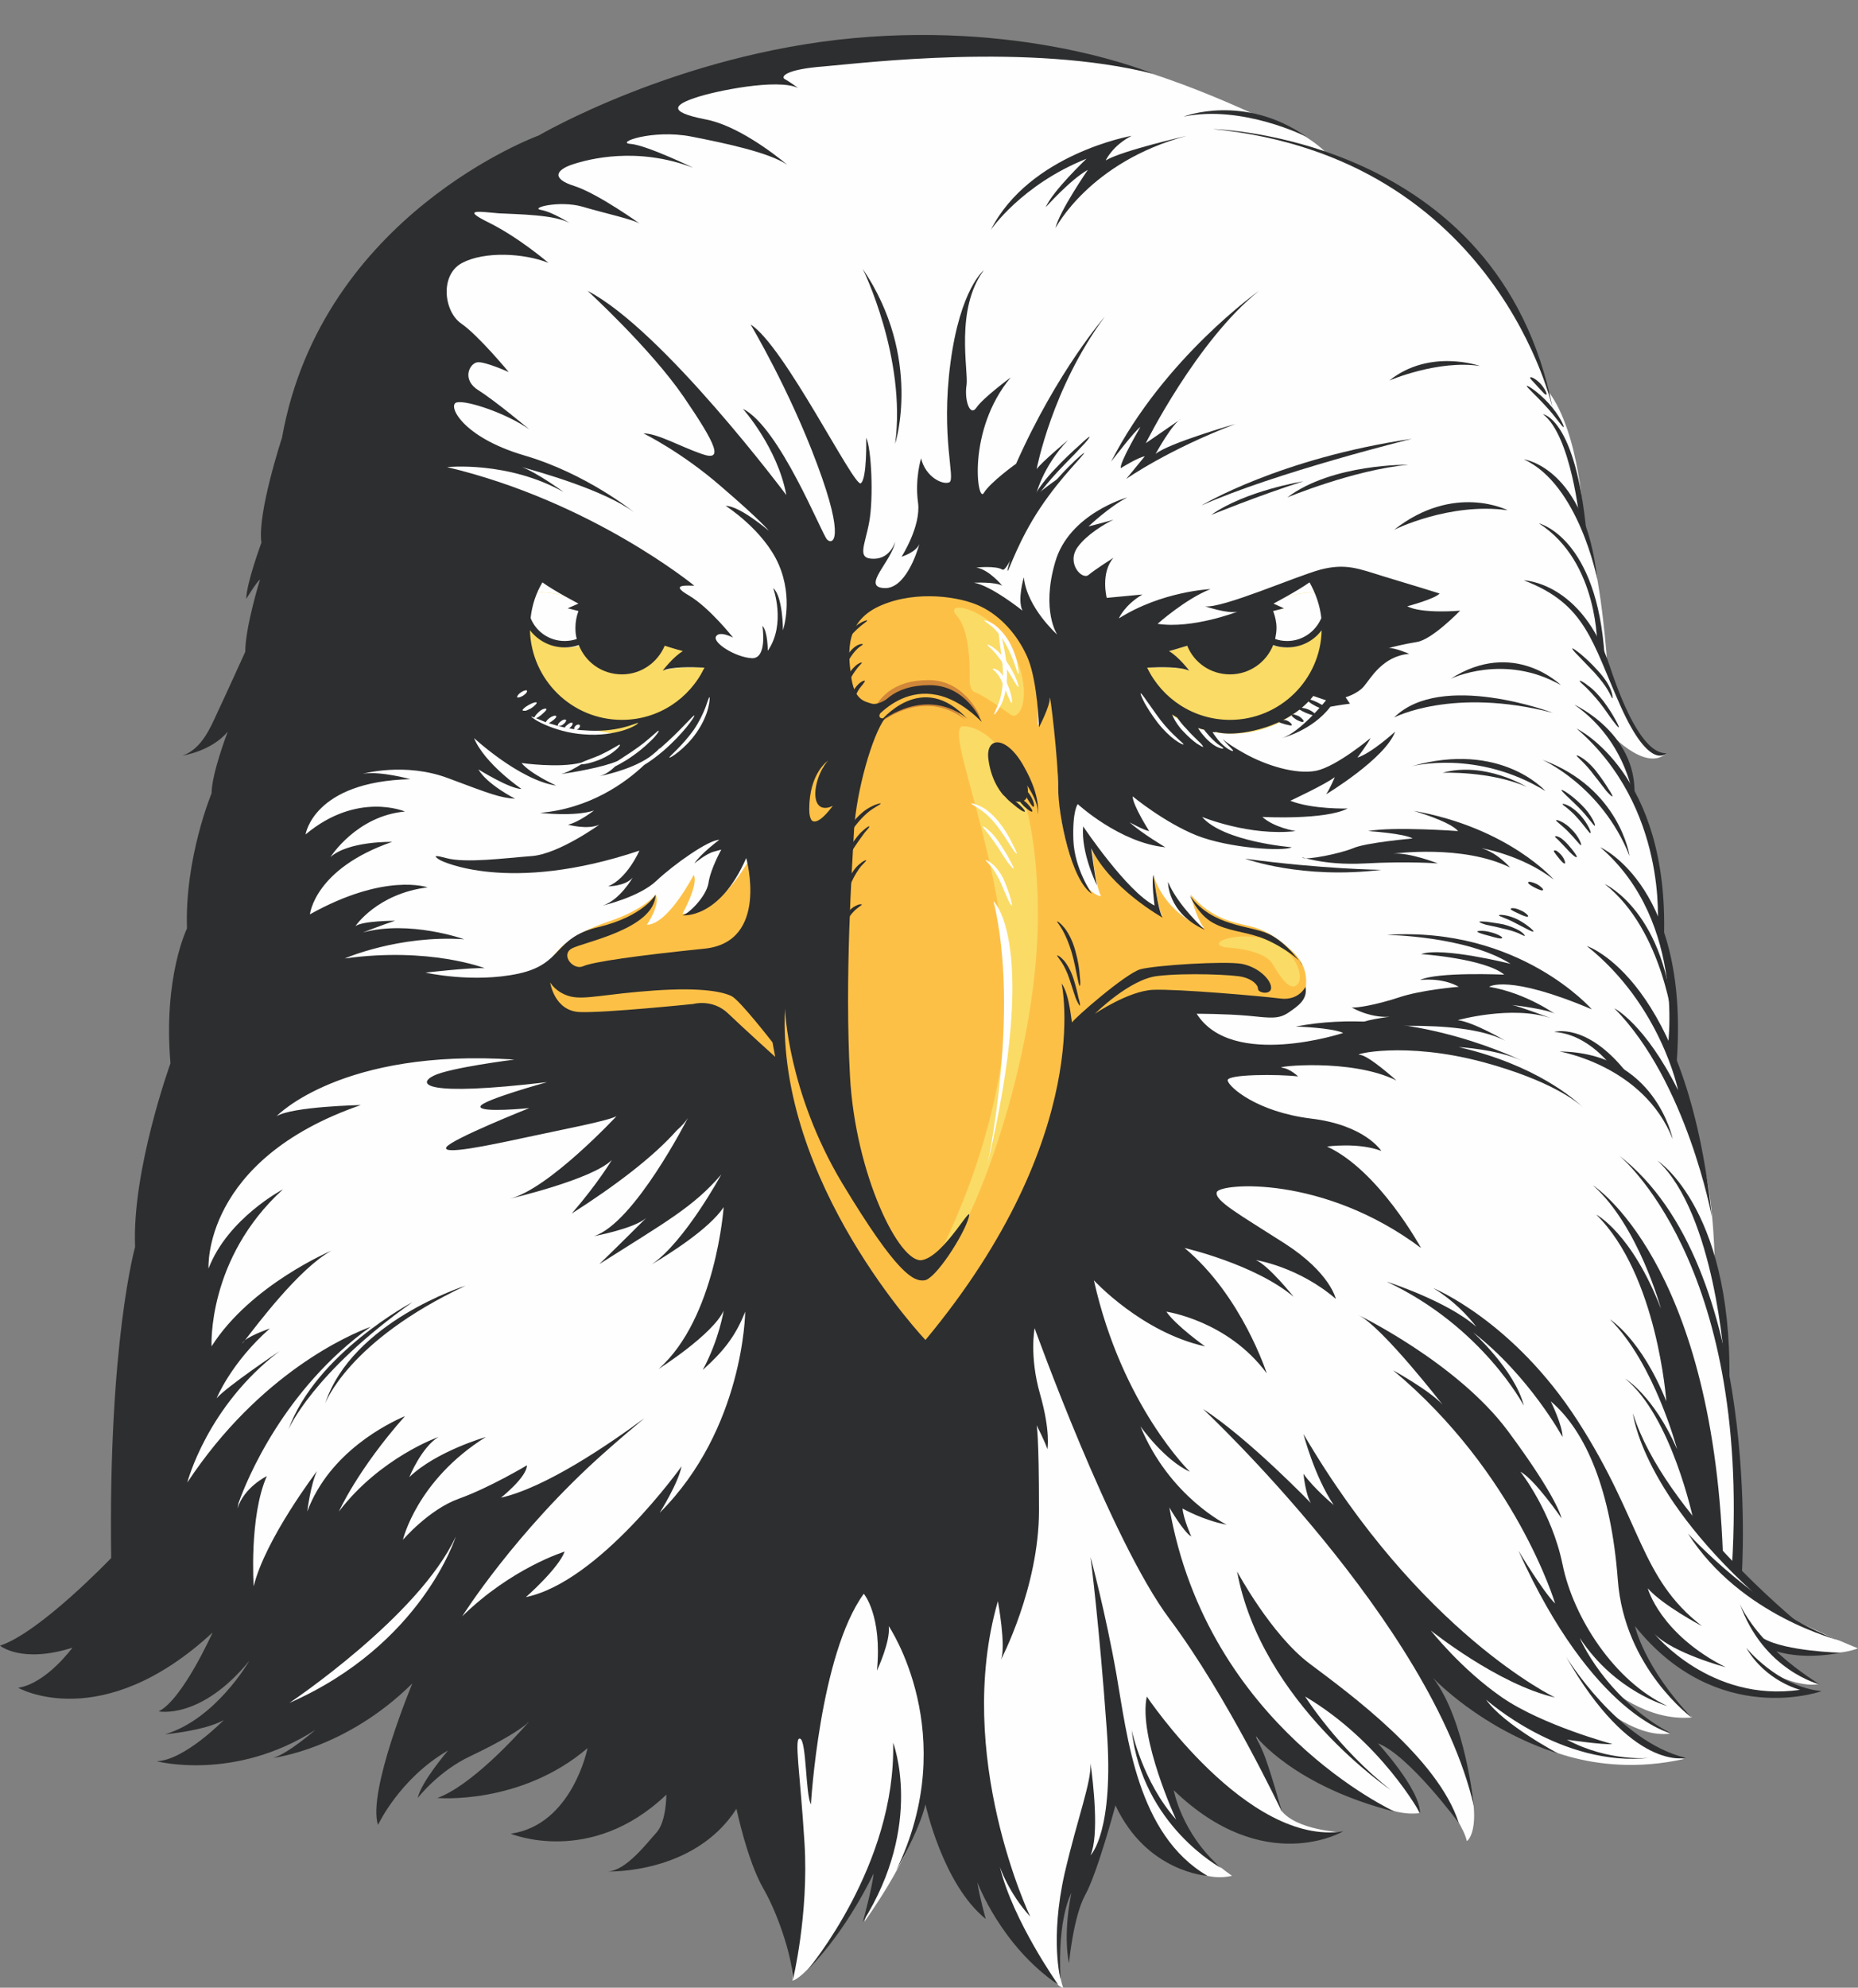 <?xml version="1.0" encoding="UTF-8"?>
<!DOCTYPE svg PUBLIC '-//W3C//DTD SVG 1.0//EN'
          'http://www.w3.org/TR/2001/REC-SVG-20010904/DTD/svg10.dtd'>
<svg clip-rule="evenodd" fill-rule="evenodd" height="5898.0" image-rendering="optimizeQuality" preserveAspectRatio="xMidYMid meet" shape-rendering="geometricPrecision" text-rendering="geometricPrecision" version="1.0" viewBox="0.0 -104.0 5515.0 5898.0" width="5515.0" xmlns="http://www.w3.org/2000/svg" xmlns:xlink="http://www.w3.org/1999/xlink" zoomAndPan="magnify"
><rect x="0.0" y="-104.0" width="5515.0" height="5898.0" fill="#808080" stroke="none"/><g
  ><g fill-rule="nonzero"
    ><g id="change1_1"
      ><path d="M3125 5769c0,0 19,25 31,25 0,0 -16,-33 -14,-129 1,-96 54,-197 54,-197l70 -93 39 -173 99 128c0,0 114,164 253,132 0,0 -104,-71 -142,-141 -39,-71 -32,-153 -36,-157 -3,-5 399,189 399,189l105 -20c0,0 -135,-6 -180,-65l-75 -226 -21 -68 327 250c0,0 93,63 179,52 0,0 -36,-92 -80,-138 -43,-47 -80,-104 -80,-104l152 101c0,0 133,152 149,224 0,0 60,-37 -20,-277 -80,-241 -145,-303 -145,-303l98 72 241 204c0,0 192,123 472,60 0,0 -131,-16 -246,-155 0,0 104,93 203,80 0,0 -114,-59 -183,-138 0,0 111,103 249,90 0,0 -135,-104 -181,-276 -47,-171 13,-40 13,-40l64 109c0,0 157,133 299,140 143,6 146,-12 146,-12l-70 -30 -34 -22c0,0 80,43 139,32 0,0 -88,-48 -115,-76 -27,-27 -32,-37 -32,-37 0,0 168,44 263,7 0,0 -181,-72 -260,-125 -78,-53 -91,-101 -91,-101l-3 -263 -15 -221 -24 -115 -3 -161 -29 -147c0,0 -1,-188 -35,-310 -34,-121 -63,-234 -63,-234l-24 -75c0,0 8,-179 -3,-237 -11,-58 -32,-143 -32,-143 0,0 -6,-182 -16,-214 -10,-32 -64,-174 -64,-174l-11 -60c0,0 -8,-50 -23,-69 -14,-20 -48,-74 -48,-74 0,0 109,123 173,69 0,0 -41,11 -89,-72 -49,-84 -84,-194 -84,-194 0,0 -17,-242 -51,-342 -34,-99 -19,-80 -19,-80 0,0 -10,-263 -106,-389 0,0 -77,-250 -186,-382 -109,-131 -232,-235 -470,-322 0,0 -62,-70 -189,-104 0,0 -335,-163 -557,-187 -223,-24 -872,-165 -1690,335 -817,500 -625,1245 -644,1274 -19,29 -216,981 -216,981l-221 1735 48 279c0,0 216,63 230,67 15,5 97,87 97,87 0,0 -87,159 -82,173 5,14 298,-29 298,-29l250 -144 72 178 438 24 153 62 255 130 111 217 55 180 5 163c0,0 38,-2 142,-161 103,-158 130,-240 130,-240l-10 55 -48 171c0,0 137,-190 154,-296 17,-106 57,-159 57,-159 0,0 75,236 68,236 -7,0 86,96 86,96l194 294z" fill="#fefefe"
      /></g
      ><g id="change2_1"
      ><path d="M3811 1670c-18,10 -31,17 -31,17l31 14c0,0 -72,17 -137,52 -65,35 -204,75 -204,75 24,15 60,58 60,58 -25,-14 -125,-9 -125,-9 -20,2 -32,5 -39,7 50,111 161,189 291,189 175,0 317,-142 317,-318 0,-35 -6,-68 -16,-100 -72,-7 -119,4 -147,15z" fill="#fadb65"
      /></g
      ><g id="change1_2"
      ><path d="M3811 1670c-18,10 -31,17 -31,17l31 14c0,0 -55,13 -112,40 21,45 66,76 119,76 73,0 132,-59 132,-131 0,-11 -2,-22 -4,-32 -65,-4 -109,6 -135,16z" fill="#fefefe"
      /></g
      ><g id="change2_2"
      ><path d="M1693 1670c18,10 31,17 31,17l-32 14c0,0 73,17 137,52 65,35 205,75 205,75 -24,15 -60,58 -60,58 25,-14 124,-9 124,-9 20,2 32,5 39,7 -49,111 -160,189 -290,189 -175,0 -317,-142 -317,-318 0,-35 6,-68 16,-100 71,-7 119,4 147,15z" fill="#fadb65"
      /></g
      ><g id="change1_3"
      ><path d="M1693 1670c18,10 31,17 31,17l-32 14c0,0 55,13 113,40 -21,45 -67,76 -120,76 -72,0 -131,-59 -131,-131 0,-11 1,-22 4,-32 65,-4 109,6 135,16z" fill="#fefefe"
      /></g
      ><g id="change3_1"
      ><path d="M3830 2713c-48,-44 -86,-61 -121,-69 -36,-9 -111,-18 -175,-94 0,0 14,65 40,100 0,0 -111,-37 -151,-158 0,0 15,106 28,123 0,0 -149,-86 -210,-208 0,0 8,111 27,148 0,0 -42,2 -87,-111 -45,-113 -41,-269 -43,-295 -2,-25 -16,-178 -21,-188 0,0 -25,81 -37,87 0,0 16,-208 -101,-317 -9,-9 -18,-16 -28,-23 -97,-53 -187,-57 -256,-46 -40,8 -77,21 -110,37 -110,53 -183,265 -191,355 0,0 -30,-51 -36,-80 -7,-29 -5,314 -39,438 -34,124 -56,119 -56,119 0,0 38,-118 3,-171 0,0 -94,248 -240,247 0,0 49,-89 33,-115 0,0 -75,147 -139,148 0,0 42,-61 26,-90 0,0 -31,44 -141,81 -111,37 -196,99 -186,190 9,90 93,98 131,93 39,-5 338,-31 361,-21 22,10 64,48 81,66 18,18 108,89 108,89 0,0 50,442 444,860 0,0 190,-198 315,-473 125,-276 118,-370 118,-370 0,0 134,-171 213,-174 80,-2 325,15 359,17 33,3 53,0 69,-9 17,-10 52,-32 57,-66 5,-33 4,-77 -45,-120z" fill="#fdc047"
      /></g
      ><g id="change2_3"
      ><path d="M2779 3634c0,0 202,-366 208,-765 7,-399 -192,-818 -128,-818 64,0 207,86 221,505 15,418 -163,895 -240,1012 -77,116 -88,118 -61,66z" fill="#fadb65"
      /></g
      ><g id="change4_1"
      ><path d="M2910 2024c0,0 -44,-110 -153,-110 -109,0 -154,55 -177,116 0,0 138,-199 330,-6z" fill="#d08739"
      /></g
      ><g id="change4_2"
      ><path d="M2868 2035c0,0 -104,-104 -258,7 0,0 123,-158 258,-7z" fill="#d08739"
      /></g
      ><g id="change2_4"
      ><path d="M2878 1915c0,0 7,-143 -38,-192 -45,-50 106,-24 167,104 61,128 22,211 -8,189 -31,-23 -89,-61 -105,-66 -16,-5 -16,-35 -16,-35z" fill="#fadb65"
      /></g
      ><g id="change2_5"
      ><path d="M3637 2707c0,0 113,4 140,49 27,45 53,82 74,61 21,-21 -2,-101 -85,-131 -83,-30 -192,7 -129,21z" fill="#fadb65"
      /></g
      ><g id="change5_1"
      ><path d="M2979 2256c0,0 36,27 58,17 22,-10 12,-46 12,-46 0,0 31,44 31,75 0,31 0,10 0,10 0,0 12,-49 -41,-142 -52,-94 -115,-89 -105,-20 9,70 45,106 45,106z" fill="#2d2e2f"
      /></g
      ><g id="change5_2"
      ><path d="M4898 5112c0,0 -122,13 -247,-54 0,0 109,16 135,13 0,0 -206,-55 -327,-138 -122,-84 -212,-199 -212,-199 0,0 199,160 369,199 0,0 -401,-191 -747,-782 0,0 32,125 90,211 0,0 -61,-51 -90,-93 0,0 6,61 22,87 0,0 -186,-193 -320,-279 0,0 679,635 804,1179 0,0 -25,-256 -121,-381 0,0 141,151 371,224 0,0 -163,-86 -214,-160 0,0 224,202 487,173z" fill="#2d2e2f"
      /></g
      ><g id="change5_3"
      ><path d="M2914 2038c0,0 -45,-109 -154,-109 -109,0 -154,55 -176,116 0,0 137,-199 330,-7z" fill="#2d2e2f"
      /></g
      ><g id="change5_4"
      ><path d="M2872 2030c0,0 -104,-103 -259,7 0,0 123,-157 259,-7z" fill="#2d2e2f"
      /></g
      ><g id="change5_5"
      ><path d="M4404 3048c198,54 276,116 296,135 -26,-25 -141,-127 -370,-180 0,0 114,6 189,41 -51,-24 -356,-163 -673,-102 0,0 106,3 141,19 0,0 -330,109 -435,-57 0,0 86,0 153,6 68,7 90,10 119,-9 29,-20 58,-39 51,-77 0,0 -19,41 -73,35 -55,-7 -305,-29 -379,-26 -73,3 -173,71 -173,71 0,0 103,-103 186,-112 83,-10 228,-4 253,3 26,6 45,22 45,35 0,13 39,19 39,-3 0,-23 -36,-61 -87,-71 -51,-9 -256,4 -301,16 -45,13 -199,148 -202,157 -3,10 -6,-80 -32,-115 0,0 102,449 -404,1058 0,0 -442,-465 -417,-984 0,0 7,247 170,519 164,272 212,292 244,288 32,-3 115,-131 131,-185 16,-55 -70,112 -138,125 -67,12 -198,-254 -214,-545 -16,-292 6,-616 12,-731 7,-116 54,-282 92,-332 0,0 -23,5 -15,-14 8,-20 39,-55 39,-55 0,0 -40,32 -63,26 -22,-7 -53,-10 -62,-84 -10,-73 -16,-163 90,-208 105,-45 234,-26 294,3 61,29 113,87 142,157 28,71 32,202 32,202 0,0 32,-61 32,-86 0,-26 25,182 25,266 0,83 39,275 100,314 0,0 -52,-74 -55,-160 -3,-87 13,-106 13,-106 0,0 125,115 260,128 0,0 -71,-42 -106,-74 0,0 41,23 58,26 0,0 -49,-77 -49,-103 0,0 93,77 190,116 96,38 259,48 282,35 0,0 -202,-16 -266,-90 0,0 141,58 278,42 0,0 -64,-10 -99,-42 0,0 186,10 253,-25 0,0 -105,3 -170,-23 0,0 103,-48 132,-70 0,0 -16,38 -26,51 0,0 176,-106 205,-186 0,0 -70,64 -112,77 0,0 32,-42 39,-58 0,0 -100,84 -161,97 -61,12 -150,-16 -214,-52 -29,-16 -50,-30 -64,-42 17,20 32,32 31,35 -2,3 -25,-9 -44,-32 -7,-9 -13,-17 -17,-24 3,0 6,1 9,1 -1,-1 -2,-2 -2,-2 0,0 51,19 151,-13 99,-32 141,-93 141,-93l38 13c0,0 -77,96 -131,112 0,0 90,-22 144,-93 0,0 32,-6 58,-9l-13 -19c0,0 35,-10 54,-32 20,-23 55,-90 135,-97 0,0 -45,-19 -61,-17 10,-3 46,-12 83,-18 45,-6 129,-93 129,-93 0,0 -113,10 -157,-13 0,0 83,-22 96,-38 0,0 -93,-29 -167,-51 -74,-23 -112,-39 -186,-20 -74,20 -292,116 -343,109 0,0 67,23 96,16 0,0 -134,52 -237,36 0,0 83,-74 157,-103 0,0 -144,6 -272,87 0,0 16,-39 70,-71l-106 10c0,0 -19,-74 20,-119 0,0 -55,35 -74,51 -19,16 -67,-35 -32,-83 27,-37 79,-68 106,-81 -26,8 -74,20 -74,20 0,0 61,-58 115,-86 0,0 -173,48 -214,192 -42,144 6,215 6,215 0,0 -90,-80 -99,-170 0,0 -20,67 -4,99 0,0 -92,-74 -144,-83 0,0 64,-3 84,9 0,0 -39,-48 -77,-54 0,0 57,-6 77,6 19,13 86,-189 173,-275 0,0 -52,35 -74,57 0,0 19,-86 96,-166 0,0 -77,64 -93,86 0,0 45,-240 202,-452 0,0 -141,161 -263,436 0,0 -77,55 -96,87 -19,32 -51,-186 80,-343 0,0 -83,61 -102,90 -20,28 -36,-26 -29,-68 6,-41 -35,-224 51,-340 0,0 -70,55 -99,276 -29,221 16,343 -3,353 -20,9 -71,-16 -84,-71 0,0 -19,61 -9,132 9,70 -49,160 -49,160 0,0 43,-13 53,-38 -8,29 -43,134 -104,131 -70,-3 23,-80 32,-138 0,0 -13,51 -64,51 -51,0 -26,-38 -13,-109 13,-70 7,-218 -9,-250 0,0 3,122 -16,135 -20,13 -228,-410 -327,-471 0,0 115,192 198,416 84,225 45,238 29,222 -16,-16 -141,-334 -250,-388 0,0 103,115 129,256 0,0 -366,-490 -590,-606 0,0 186,170 285,314 99,145 119,193 54,170 -64,-22 -131,-61 -173,-61 0,0 113,55 231,158 119,102 141,131 141,131 0,0 -86,-74 -128,-74 0,0 112,71 157,173 45,103 13,196 13,196 0,0 0,-100 -29,-125 0,0 39,106 -16,186 0,0 0,-58 -16,-74 0,0 16,99 -32,96 -48,-3 -115,-45 -106,-64 10,-19 51,3 51,3 0,0 -70,-89 -131,-125 -61,-35 -3,-29 16,-29 0,0 -304,-250 -734,-352 0,0 180,-19 346,74 0,0 -79,-58 -124,-74 51,14 244,68 333,134 0,0 -141,-115 -327,-169 -186,-55 -228,-151 -199,-157 29,-7 147,32 215,80 0,0 -100,-84 -151,-116 -51,-32 -26,-80 -3,-83 22,-3 93,29 93,29 0,0 -90,-109 -141,-144 -52,-36 -64,-145 3,-180 67,-35 183,-29 256,0 0,0 -86,-74 -176,-119 -90,-44 -22,-32 29,-28 51,3 173,3 215,32 0,0 -55,-36 -90,-42 -35,-6 54,-29 122,-10 67,20 157,39 173,52 0,0 -125,-90 -196,-113 -70,-22 -54,-48 -6,-64 48,-16 192,-54 359,10 0,0 -138,-67 -186,-71 -48,-3 64,-44 179,-22 102,20 231,47 286,84 -42,-35 -151,-118 -244,-135 -118,-23 -86,-45 -29,-64 58,-20 244,-58 305,-29 0,0 -26,-19 -39,-26 -13,-6 -3,-29 116,-38 118,-10 609,-71 977,22 0,0 -362,-154 -888,-106 -525,48 -936,289 -936,289 0,0 -644,234 -762,897 0,0 -74,225 -61,311 0,0 -45,122 -45,167 0,0 29,-48 41,-58 0,0 -44,141 -44,215 0,0 -64,141 -84,183 -19,41 -45,105 -102,125 0,0 86,-13 134,-71 0,0 -48,125 -48,183 0,0 -80,192 -73,401 0,0 -71,144 -49,400 0,0 -115,318 -105,545 0,0 -80,282 -71,923 0,0 -211,221 -330,260 0,0 64,54 215,6 0,0 -77,106 -161,119 0,0 247,141 577,-164 0,0 -89,199 -160,234 0,0 125,26 269,-150 0,0 -99,173 -250,218 0,0 116,-10 174,-42 0,0 -116,119 -199,122 0,0 231,61 471,-93 0,0 -80,70 -125,83 0,0 215,-25 413,-221 0,0 -134,321 -102,420 0,0 64,-138 208,-221 0,0 -80,93 -90,141 0,0 61,-80 158,-125 80,-38 144,-75 171,-100 -39,45 -173,190 -271,225 0,0 247,22 446,-148 0,0 -45,228 -228,254 0,0 237,99 462,-116 0,0 0,80 -29,112 -29,32 -90,113 -144,116 0,0 256,9 381,-186 0,0 32,154 80,237 48,83 90,221 87,273 0,0 48,-196 35,-408 -13,-211 -32,-317 -13,-310 19,6 16,166 32,195 0,0 26,-445 157,-625 0,0 55,64 39,228 0,0 41,-87 35,-132 0,0 218,321 22,725 0,0 68,-116 87,-196 0,0 51,237 179,340 0,0 -19,-67 -25,-109 0,0 70,189 240,304 0,0 -134,-189 -173,-349 0,0 26,77 90,147 0,0 -228,-477 -96,-936 0,0 25,135 9,174 0,0 113,-215 113,-443 0,-227 -7,-253 -7,-253 0,0 26,51 32,71 0,0 10,-52 -22,-164 -32,-112 -16,-195 -16,-195 0,0 227,631 400,862 173,231 334,573 334,573 0,0 -39,-141 -58,-182 -19,-42 -19,-42 -19,-42 0,0 112,148 413,224 0,0 -557,-253 -670,-903 0,0 42,73 65,86 0,0 -23,-51 -26,-83 0,0 61,35 131,48 0,0 -170,-83 -256,-292 0,0 70,100 147,135 0,0 -202,-196 -285,-568 0,0 141,154 330,196 0,0 -86,-61 -115,-103 0,0 182,26 298,183 0,0 -74,-231 -244,-372 0,0 209,48 324,145 0,0 -74,-93 -112,-109 0,0 125,19 237,115 0,0 -16,-77 -151,-164 -134,-86 -211,-128 -202,-153 10,-26 315,-52 606,166 0,0 -125,-230 -279,-301 0,0 93,-13 161,13 0,0 -48,-77 -209,-96 -160,-20 -243,-93 -247,-113 -3,-19 151,-19 209,-12 0,0 -23,-23 -48,-26 -26,-3 205,-29 340,38 0,0 -84,-76 -109,-76 -26,0 131,-42 368,22zm-833 -936c-1,1 -8,-3 -19,-10 -11,-8 -25,-20 -39,-35 -14,-14 -24,-30 -30,-42 -2,-4 -3,-7 -4,-9 5,3 10,6 15,9 7,10 16,22 28,34 13,15 26,27 35,36 10,9 15,16 14,17zm44 -8c10,7 17,11 16,13 -1,1 -9,0 -21,-6 -11,-6 -26,-18 -38,-33 -7,-8 -12,-15 -16,-22 6,2 12,4 18,5 2,3 4,6 7,9 12,15 24,26 34,34zm165 -417c0,0 72,-38 107,-63 18,32 31,68 35,106 -17,40 -56,68 -101,68 -13,0 -25,-2 -36,-6 2,-11 4,-21 4,-33 0,-17 -4,-34 -10,-50 20,-5 32,-8 32,-8l-31 -14zm-250 199c0,0 -31,-41 -60,-58 0,0 22,-6 54,-16 20,50 69,85 127,85 58,0 108,-36 128,-87 13,5 27,7 42,7 42,0 79,-20 102,-51 -3,147 -124,266 -272,266 -108,0 -202,-63 -246,-155 41,-2 97,-3 125,9zm-144 67c1,0 8,8 18,23 11,15 25,36 41,57 17,22 34,39 47,51 13,13 22,19 21,21 -1,1 -11,-3 -26,-14 -15,-11 -34,-29 -51,-51 -17,-22 -30,-43 -39,-59 -8,-16 -13,-27 -11,-28zm-928 200c-5,5 -9,11 -13,17 0,1 -1,2 -2,4 0,0 0,1 -1,1 -26,46 -32,108 -1,117 10,3 21,0 31,-5 -12,16 -44,57 -62,44 -5,-6 -8,-17 -8,-34 0,-108 56,-144 56,-144zm-352 -188c1,0 1,12 -4,32 -5,20 -16,46 -34,72 -17,25 -38,45 -53,57 -16,13 -27,19 -28,18 -2,-3 37,-33 72,-82 17,-25 28,-49 35,-67 7,-19 10,-31 12,-30zm-496 -341c34,25 107,63 107,63l-32 14c0,0 13,3 32,8 -6,16 -9,33 -9,50 0,12 1,22 4,33 -11,4 -24,6 -36,6 -46,0 -85,-28 -101,-68 4,-38 16,-74 35,-106zm66 193c14,0 28,-2 42,-7 20,51 69,87 128,87 57,0 106,-35 127,-85 31,10 54,16 54,16 -29,17 -60,58 -60,58 27,-12 84,-11 124,-9 -44,92 -137,155 -245,155 -149,0 -269,-119 -273,-266 24,31 61,51 103,51zm-56 222c2,-4 6,-9 12,-13 8,-6 17,-8 19,-5 2,2 -4,9 -13,15 -3,2 -6,4 -9,6 13,4 30,9 48,13 0,-1 1,-2 1,-3 2,-2 4,-4 7,-6 6,-5 11,-7 14,-5 2,3 -1,9 -7,14 -1,1 -2,2 -3,2 5,1 10,2 16,3 -2,-3 0,-7 4,-11 5,-4 11,-4 12,-1 2,3 -1,7 -4,10 -2,1 -3,2 -5,3 7,1 15,2 22,2 45,4 86,-1 114,-8 29,-7 45,-15 46,-14 1,2 -14,13 -43,22 -29,9 -71,16 -118,12 -46,-3 -86,-16 -114,-28 -28,-12 -43,-24 -42,-25 0,0 4,1 9,3 1,-3 6,-10 14,-17 9,-9 21,-11 22,-8 1,3 -6,9 -15,17 -6,5 -12,9 -16,10 7,3 17,7 29,12zm45 -3c6,-5 12,-6 15,-4 2,2 -2,9 -8,13 -3,3 -7,4 -10,5 -1,0 -2,0 -3,0 -1,0 -1,0 -2,0l0 0c-1,0 -2,-2 -2,-2l1 0c0,-1 0,-1 0,-1 1,0 1,1 1,1 -3,-1 2,-8 8,-12zm-72 -55c1,2 -6,10 -17,17 -6,3 -12,6 -16,7 -3,0 -5,0 -6,0 -2,0 -2,-1 -3,-2 0,-1 1,-2 2,-3 0,0 2,-2 3,-3 3,-3 8,-6 13,-9 12,-7 23,-10 24,-7zm-46 -31c7,-5 15,-7 17,-5 2,3 -3,10 -11,15 -8,5 -16,7 -18,5 -1,-3 4,-10 12,-15zm-329 258c0,0 -90,-25 -141,-16 0,0 125,-35 253,13 128,48 154,58 199,61 0,0 -83,-42 -109,-87 0,0 93,58 128,58 0,0 -109,-74 -141,-151 0,0 135,125 244,141 0,0 -77,-35 -103,-67 0,0 111,16 177,-1 10,-5 31,-12 55,-22 17,-8 32,-16 42,-22 11,-6 17,-11 18,-9 1,1 -3,8 -13,16 -9,8 -24,18 -42,26 -26,11 -49,16 -60,16 -16,10 -40,24 -60,29 34,-5 125,-20 168,-39 6,-4 13,-8 20,-13 30,-19 56,-38 73,-53 18,-15 28,-25 29,-24 2,1 -6,14 -23,30 -17,17 -42,38 -72,57 -12,7 -23,14 -34,19 -13,13 -30,25 -47,29 0,0 89,-16 148,-56 7,-5 14,-11 21,-17 4,-3 7,-7 10,-11 0,0 -1,3 -4,7 2,-3 4,-5 7,-7 58,-50 97,-98 100,-96 3,2 -33,54 -92,105 -20,17 -39,31 -57,42 -56,53 -161,129 -309,142 0,0 102,12 160,-7 0,0 -45,35 -77,42 0,0 58,16 93,0 0,0 -119,86 -199,93 -80,6 -198,22 -256,6 -58,-16 -16,7 -16,7 0,0 199,102 590,-29 0,0 -36,83 -93,106 0,0 51,0 73,-26 0,0 -38,67 -89,83 0,0 109,-25 160,-74 51,-48 154,-121 186,-121 0,0 -55,41 -74,70 0,0 35,-29 58,-35 22,-6 22,-6 22,-6 0,0 -32,57 -38,99 -7,42 -61,93 -77,96 0,0 109,13 189,-170 0,0 70,250 -125,269 -196,20 -330,39 -359,52 -29,13 -67,-32 -35,-52 32,-19 246,-57 250,-160 0,0 -36,64 -170,96 -135,32 -103,109 -237,138 -135,29 -276,-3 -276,-3 0,0 138,-16 176,-13 0,0 -163,-64 -416,-29 0,0 160,-70 355,-57 0,0 -163,-58 -301,-20 0,0 64,-25 96,-35 0,0 -96,0 -118,16 0,0 64,-96 214,-115 0,0 -125,-45 -349,80 0,0 13,-135 244,-215 0,0 -129,-3 -183,45 0,0 77,-122 221,-135 0,0 -141,-61 -295,68 0,0 23,-157 311,-164zm-359 2741c0,0 385,-257 494,-494 0,0 -100,321 -494,494zm1099 -564c0,0 55,-87 65,-138 0,0 -244,343 -462,388 0,0 96,-84 115,-135 0,0 -157,48 -304,192 0,0 157,-250 420,-484 45,-40 85,-74 121,-104 -110,81 -294,206 -426,236 0,0 77,-61 77,-96 0,0 -112,67 -202,99 -89,32 -166,122 -166,122 0,0 41,-177 246,-305 0,0 -147,42 -227,119 0,0 35,-87 86,-119 0,0 -173,61 -295,221 0,0 55,-124 196,-283 -49,21 -224,106 -290,283 0,0 10,-81 29,-120 0,0 -154,202 -188,342 0,0 -14,-207 39,-327 0,0 -68,33 -87,96 0,0 1,-6 3,-16 24,-68 134,-338 392,-523 -62,23 -329,137 -544,462 0,0 58,-226 274,-390 0,0 -158,106 -187,140 0,0 43,-106 158,-207 0,0 -53,18 -74,35 -6,8 -9,11 -7,8 1,-2 4,-5 7,-8 33,-42 160,-213 257,-266 0,0 -240,101 -356,284 0,0 -14,-260 212,-466 0,0 -164,86 -221,235 0,0 -20,-322 452,-485 0,0 -202,4 -250,33 0,0 192,-202 706,-168 0,0 -192,24 -240,48 -48,24 -34,63 337,19 0,0 -193,53 -198,72 -4,20 145,5 145,5 0,0 -231,92 -246,116 -14,24 125,-5 236,-29 111,-24 240,-48 269,-63 0,0 -202,217 -317,245 0,0 245,-57 303,-115 0,0 -41,69 -119,159 130,-83 242,-168 312,-247 16,-14 27,-27 33,-37 0,0 -159,313 -279,351 0,0 119,-22 155,-54 1,-1 2,-2 4,-4 0,0 -2,2 -4,4 -17,17 -80,80 -139,137 195,-124 279,-169 362,-266 0,0 -109,201 -207,267 49,-29 171,-105 214,-170 0,0 -23,330 -193,480 0,0 161,-102 193,-173 0,0 -13,85 -62,176 60,-54 97,-99 126,-173 0,0 -3,347 -254,597zm203 -1482c-46,-44 -103,-28 -103,-28 0,0 -262,27 -337,24 -76,-3 -88,-88 -88,-88 0,0 17,31 61,42 44,10 104,-8 249,-18 145,-10 205,5 229,17 25,13 121,137 121,137l8 43c0,0 -94,-85 -140,-129z" fill="#2d2e2f"
      /></g
      ><g id="change1_4"
      ><path d="M2930 3356c0,0 99,-455 19,-786 0,0 138,122 -19,786z" fill="#fefefe"
      /></g
      ><g id="change5_6"
      ><path d="M3256 2523c0,0 -48,-96 -41,-175 0,0 130,194 212,235 0,0 -10,-74 -3,-91 0,0 12,103 27,127 0,0 -154,-86 -212,-206 0,0 10,79 17,110z" fill="#2d2e2f"
      /></g
      ><g id="change5_7"
      ><path d="M3467 2513c0,0 -2,92 109,142 0,0 -80,-72 -109,-142z" fill="#2d2e2f"
      /></g
      ><g id="change5_8"
      ><path d="M3532 2554c0,0 24,56 68,80 43,24 89,26 134,41 46,14 123,62 132,86 0,0 -43,-67 -101,-94 -57,-26 -165,-21 -233,-113z" fill="#2d2e2f"
      /></g
      ><g id="change5_9"
      ><path d="M3696 2444c0,0 168,62 404,33 0,0 -176,-2 -404,-33z" fill="#2d2e2f"
      /></g
      ><g id="change5_10"
      ><path d="M4612 2506c0,0 -133,-154 -416,-204 0,0 108,31 132,60 0,0 -192,-14 -267,0 0,0 108,7 132,22 0,0 -139,12 -177,29 -39,16 -138,36 -150,28 -12,-7 56,24 186,17 129,-7 216,0 216,0 0,0 -84,-33 -132,-29 0,0 206,-28 346,41 0,0 -36,-43 -84,-57 0,0 118,19 214,93z" fill="#2d2e2f"
      /></g
      ><g id="change5_11"
      ><path d="M965 4061c0,0 67,-186 417,-350 0,0 -337,106 -417,350z" fill="#2d2e2f"
      /></g
      ><g id="change5_12"
      ><path d="M856 4138c0,0 70,-167 368,-378 0,0 -285,150 -368,378z" fill="#2d2e2f"
      /></g
      ><g id="change5_13"
      ><path d="M4129 5208c0,0 -385,-259 -457,-649 0,0 101,188 216,274 116,87 380,279 442,472 0,0 -149,-202 -240,-236 0,0 125,135 125,207 0,0 -115,-212 -341,-346 0,0 96,153 255,278z" fill="#2d2e2f"
      /></g
      ><g id="change5_14"
      ><path d="M2398 5740c0,0 262,-310 253,-673 0,0 93,241 -90,532 0,0 29,-105 32,-144 0,0 -77,167 -195,285z" fill="#2d2e2f"
      /></g
      ><g id="change5_15"
      ><path d="M3314 4865c-32,-182 -77,-349 -77,-349 0,0 26,202 48,510 23,307 -48,375 -48,375 26,-60 8,-214 0,-273 2,59 -37,156 -77,327 -44,196 -12,314 -12,314 -10,-182 32,-256 32,-256 -26,131 -7,208 -7,208 0,0 13,-138 48,-202 36,-64 90,-266 90,-266 93,199 273,209 273,209 -209,-122 -238,-414 -270,-597z" fill="#2d2e2f"
      /></g
      ><g id="change5_16"
      ><path d="M3625 5439c0,0 -234,-125 -266,-410 0,0 32,154 132,266 0,0 -113,-244 -87,-365 0,0 298,445 583,400 0,0 -234,138 -503,-122 0,0 23,129 141,231z" fill="#2d2e2f"
      /></g
      ><g id="change5_17"
      ><path d="M3343 1317c0,0 122,-86 324,-163 0,0 -199,57 -237,89 0,0 51,-93 77,-105l-106 73c0,0 151,-304 336,-452 0,0 -282,199 -439,507 0,0 71,-93 87,-103 0,0 -64,109 -58,122 0,0 51,-32 71,-35l-55 67z" fill="#2d2e2f"
      /></g
      ><g id="change5_18"
      ><path d="M2561 694c0,0 130,264 96,519 0,0 82,-255 -96,-519z" fill="#2d2e2f"
      /></g
      ><g id="change5_19"
      ><path d="M3566 1396c0,0 231,-140 625,-198 0,0 -409,101 -625,198z" fill="#2d2e2f"
      /></g
      ><g id="change5_20"
      ><path d="M3595 1424c0,0 139,-57 274,-100 0,0 -173,28 -274,100z" fill="#2d2e2f"
      /></g
      ><g id="change5_21"
      ><path d="M3821 1372c0,0 197,-82 360,-97 0,0 -226,-4 -360,97z" fill="#2d2e2f"
      /></g
      ><g id="change5_22"
      ><path d="M4138 1468c0,0 164,-82 337,-58 0,0 -159,-82 -337,58z" fill="#2d2e2f"
      /></g
      ><g id="change5_23"
      ><path d="M4124 1025c0,0 144,-62 269,-43 0,0 -149,-53 -269,43z" fill="#2d2e2f"
      /></g
      ><g id="change1_5"
      ><path d="M3018 2429c-2,1 -9,-8 -19,-24 -10,-15 -23,-37 -40,-59 -17,-22 -36,-39 -51,-49 -15,-10 -25,-15 -25,-17 1,-1 12,1 30,10 17,8 37,26 55,49 18,23 30,46 38,62 9,17 13,28 12,28z" fill="#fefefe"
      /></g
      ><g id="change1_6"
      ><path d="M3008 2473c-1,1 -7,-6 -16,-17 -8,-12 -19,-28 -30,-46 -12,-17 -23,-33 -32,-44 -8,-10 -14,-17 -13,-18 1,-1 9,3 19,13 11,9 24,25 35,43 12,18 22,35 28,47 7,13 11,21 9,22z" fill="#fefefe"
      /></g
      ><g id="change1_7"
      ><path d="M3003 2583c-1,1 -6,-7 -12,-20 -6,-13 -13,-31 -22,-51 -9,-19 -19,-35 -28,-46 -9,-10 -15,-16 -15,-17 1,-2 10,2 21,12 11,9 24,26 33,46 9,21 15,39 19,53 4,14 6,23 4,23z" fill="#fefefe"
      /></g
      ><g id="change5_24"
      ><path d="M2479 2429c-1,0 3,-11 12,-28 8,-16 21,-39 38,-62 18,-23 39,-41 56,-49 17,-9 29,-11 29,-10 1,2 -10,7 -25,17 -15,10 -33,27 -50,49 -17,22 -31,44 -41,59 -10,16 -17,25 -19,24z" fill="#2d2e2f"
      /></g
      ><g id="change5_25"
      ><path d="M2489 2473c-1,-1 2,-9 9,-22 6,-12 16,-29 28,-47 12,-18 24,-34 35,-43 11,-10 18,-14 19,-13 2,1 -4,8 -13,18 -8,11 -20,27 -31,44 -12,18 -23,34 -31,46 -9,11 -15,18 -16,17z" fill="#2d2e2f"
      /></g
      ><g id="change5_26"
      ><path d="M2494 2583c-2,0 0,-9 4,-23 4,-14 10,-32 19,-53 10,-20 22,-37 33,-46 11,-10 20,-14 21,-12 1,1 -6,7 -15,17 -9,11 -19,27 -28,46 -9,20 -16,38 -22,51 -6,13 -11,21 -12,20z" fill="#2d2e2f"
      /></g
      ><g id="change1_8"
      ><path d="M3023 1896c-4,0 -12,-43 -38,-89 -13,-23 -28,-41 -41,-52 -13,-11 -23,-16 -22,-18 0,-1 12,1 27,11 15,10 33,29 47,53 13,24 21,48 24,66 4,17 4,28 3,29z" fill="#fefefe"
      /></g
      ><g id="change1_9"
      ><path d="M3023 1934c-4,2 -19,-30 -43,-65 -11,-18 -24,-33 -33,-43 -10,-10 -17,-15 -16,-17 1,-1 10,2 21,11 12,9 26,24 38,42 25,37 35,71 33,72z" fill="#fefefe"
      /></g
      ><g id="change1_10"
      ><path d="M3003 1982c-3,1 -12,-24 -25,-54 -6,-15 -13,-28 -20,-35 -6,-8 -12,-10 -12,-12 0,0 2,-1 5,-1 3,1 8,3 13,6 9,8 18,21 25,37 14,31 17,58 14,59z" fill="#fefefe"
      /></g
      ><g id="change1_11"
      ><path d="M2951 2016c-2,-1 6,-14 14,-36 8,-21 13,-53 12,-89 -1,-35 -7,-68 -10,-91 -3,-24 -4,-39 -2,-39 2,0 5,14 11,37 5,23 12,56 13,93 1,37 -6,71 -16,93 -11,22 -21,33 -22,32z" fill="#fefefe"
      /></g
      ><g id="change5_27"
      ><path d="M3205 2880c-1,0 -6,-8 -12,-22 -5,-14 -11,-34 -18,-55 -7,-22 -16,-40 -24,-52 -8,-12 -14,-19 -13,-20 1,-1 9,3 20,15 10,12 21,31 28,53 7,22 12,42 15,57 4,14 6,23 4,24z" fill="#2d2e2f"
      /></g
      ><g id="change5_28"
      ><path d="M3205 2821c-2,1 -4,-11 -8,-29 -4,-18 -8,-43 -16,-70 -8,-27 -18,-50 -27,-66 -9,-16 -17,-24 -16,-26 1,-1 11,6 23,21 12,16 24,40 31,67 8,28 12,54 13,73 2,18 2,30 0,30z" fill="#2d2e2f"
      /></g
      ><g id="change5_29"
      ><path d="M2558 2580c0,2 -5,4 -12,10 -7,5 -16,14 -24,25 -16,23 -22,46 -25,45 -3,0 -2,-26 16,-51 8,-13 19,-22 29,-26 9,-5 16,-4 16,-3z" fill="#2d2e2f"
      /></g
      ><g id="change5_30"
      ><path d="M2574 1737c1,2 -8,7 -21,18 -13,11 -29,27 -45,48 -15,20 -26,41 -33,56 -6,15 -8,26 -10,25 -2,0 -2,-11 2,-28 5,-17 16,-39 32,-60 16,-22 34,-38 49,-48 15,-10 25,-12 26,-11z" fill="#2d2e2f"
      /></g
      ><g id="change5_31"
      ><path d="M2561 1808c1,1 -6,4 -15,12 -9,8 -19,21 -28,37 -19,31 -28,60 -31,59 -3,0 0,-32 21,-66 10,-16 22,-30 33,-37 11,-7 20,-7 20,-5z" fill="#2d2e2f"
      /></g
      ><g id="change5_32"
      ><path d="M2558 1862c1,2 -5,6 -13,16 -7,9 -17,23 -25,40 -9,16 -15,32 -18,43 -4,12 -3,19 -5,20 -2,0 -5,-8 -4,-21 2,-13 7,-31 16,-48 9,-17 20,-31 30,-40 10,-9 18,-11 19,-10z" fill="#2d2e2f"
      /></g
      ><g id="change5_33"
      ><path d="M2567 1916c1,2 -2,5 -7,12 -5,6 -12,14 -17,25 -6,10 -9,20 -11,28 -1,7 -1,12 -3,12 -1,1 -5,-4 -5,-13 -1,-9 2,-21 8,-33 7,-12 15,-21 22,-26 7,-5 13,-6 13,-5z" fill="#2d2e2f"
      /></g
      ><g id="change5_34"
      ><path d="M4959 5039c0,0 -231,-52 -452,-542 0,0 73,122 109,157 0,0 -116,-388 -481,-692 0,0 109,60 147,102 0,0 -179,-231 -250,-266 0,0 292,141 443,343 150,202 160,260 160,260 0,0 -80,-116 -122,-138 0,0 93,118 125,275 32,158 154,347 311,420 0,0 -154,-41 -260,-202 0,0 74,177 270,283z" fill="#2d2e2f"
      /></g
      ><g id="change5_35"
      ><path d="M5004 5112c0,0 -161,42 -356,-301 0,0 154,253 356,301z" fill="#2d2e2f"
      /></g
      ><g id="change5_36"
      ><path d="M5023 4994c0,0 -202,-148 -221,-411 -20,-262 -93,-439 -199,-529 0,0 35,71 35,106 0,0 -99,-182 -266,-311 0,0 125,113 151,218 0,0 -122,-234 -407,-368 0,0 179,57 266,134 0,0 -48,-67 -128,-115 0,0 237,96 429,394 192,298 183,465 369,609 0,0 -116,-61 -161,-112 0,0 36,135 231,234 0,0 -157,-42 -211,-99 0,0 166,205 432,166 0,0 -102,-25 -160,-125 0,0 93,116 224,129 0,0 -310,112 -554,-193 0,0 26,122 170,273z" fill="#2d2e2f"
      /></g
      ><g id="change5_37"
      ><path d="M5464 4800c0,0 -163,-4 -229,-42 -55,-61 -71,-104 -71,-104 70,199 237,240 237,240 -53,-34 -96,-67 -128,-98 36,11 101,21 191,4z" fill="#2d2e2f"
      /></g
      ><g id="change5_38"
      ><path d="M4710 2703c0,0 297,95 371,803 0,0 -74,-400 -289,-618 0,0 90,45 189,243 0,0 -51,-253 -271,-428z" fill="#2d2e2f"
      /></g
      ><g id="change5_39"
      ><path d="M4629 3016c0,0 250,42 336,260 0,0 -51,-257 -336,-260z" fill="#2d2e2f"
      /></g
      ><g id="change5_40"
      ><path d="M4786 3064c0,0 -68,-99 -173,-106 0,0 96,-29 214,119l-41 -13z" fill="#2d2e2f"
      /></g
      ><g id="change5_41"
      ><path d="M4725 2891c0,0 -215,-247 -609,-221 0,0 237,3 368,86 0,0 -202,-51 -266,-29 0,0 189,13 247,61 0,0 -199,-9 -250,16 0,0 64,-9 115,20 0,0 -112,9 -179,32 -67,22 -128,32 -138,29 -9,-4 48,32 112,28 0,0 -86,10 -102,26 -16,16 301,-29 445,45 0,0 -93,-55 -141,-61 0,0 161,-45 276,-6 0,0 -96,-36 -115,-39 0,0 115,13 131,29 0,0 -87,-64 -199,-83 0,0 55,-39 305,67z" fill="#2d2e2f"
      /></g
      ><g id="change5_42"
      ><path d="M4138 2025c0,0 173,-91 471,-14 0,0 -331,-125 -471,14z" fill="#2d2e2f"
      /></g
      ><g id="change5_43"
      ><path d="M4306 1910c0,0 159,-77 327,19 0,0 -139,-139 -327,-19z" fill="#2d2e2f"
      /></g
      ><g id="change5_44"
      ><path d="M3133 573c0,0 101,-197 390,-274 0,0 -193,44 -241,73 0,0 20,-44 77,-73 0,0 -303,53 -418,279 0,0 91,-134 284,-211 0,0 -101,96 -121,144 0,0 73,-82 125,-111 0,0 -86,125 -96,173z" fill="#2d2e2f"
      /></g
      ><g id="change5_45"
      ><path d="M5459 4763c0,0 -292,-71 -449,-317 0,0 212,234 449,317z" fill="#2d2e2f"
      /></g
      ><g id="change5_46"
      ><path d="M5334 4708c0,0 -395,-323 -487,-618 0,0 25,243 394,564l93 54z" fill="#2d2e2f"
      /></g
      ><g id="change5_47"
      ><path d="M5026 4404c0,0 -64,-305 -202,-417 0,0 83,48 154,209 0,0 -67,-254 -199,-385 0,0 93,58 167,243 0,0 -26,-375 -208,-554 0,0 105,54 192,279 0,0 -67,-247 -202,-366 0,0 353,223 386,1093 0,0 -99,-70 -88,-102z" fill="#2d2e2f"
      /></g
      ><g id="change5_48"
      ><path d="M4805 3324c0,0 391,314 336,1218l29 29c0,0 64,-917 -365,-1247z" fill="#2d2e2f"
      /></g
      ><g id="change5_49"
      ><path d="M5119 3942c0,0 -29,-445 -199,-602 0,0 234,150 212,698l-13 -96z" fill="#2d2e2f"
      /></g
      ><g id="change5_50"
      ><path d="M4949 3016c0,0 61,-382 -199,-606 0,0 273,119 225,660l-26 -54z" fill="#2d2e2f"
      /></g
      ><g id="change5_51"
      ><path d="M4920 2644c0,0 32,-352 -240,-586 0,0 275,131 259,621l-19 -35z" fill="#2d2e2f"
      /></g
      ><g id="change5_52"
      ><path d="M4523 1618c0,0 173,4 256,257 84,253 148,256 167,256 0,0 -48,55 -135,-138 -86,-192 -102,-304 -288,-375z" fill="#2d2e2f"
      /></g
      ><g id="change5_53"
      ><path d="M4741 1817c0,0 6,-253 -173,-368 0,0 173,41 195,397l-22 -29z" fill="#2d2e2f"
      /></g
      ><g id="change5_54"
      ><path d="M4741 1615c0,0 -55,-282 -218,-356 0,0 182,23 218,356z" fill="#2d2e2f"
      /></g
      ><g id="change5_55"
      ><path d="M4689 1442c0,0 -25,-253 -109,-317 0,0 97,13 129,352l-20 -35z" fill="#2d2e2f"
      /></g
      ><g id="change5_56"
      ><path d="M4609 1109c0,0 -163,-747 -1009,-830 0,0 851,19 1009,830z" fill="#2d2e2f"
      /></g
      ><g id="change5_57"
      ><path d="M3878 302c0,0 -189,-96 -365,-60 0,0 180,-70 365,60z" fill="#2d2e2f"
      /></g
      ><g id="change5_58"
      ><path d="M3936 1998c-1,4 -16,1 -31,-7 -16,-8 -27,-17 -25,-20 1,-3 15,2 30,9 16,8 27,15 26,18z" fill="#2d2e2f"
      /></g
      ><g id="change5_59"
      ><path d="M3904 2018c-1,3 -13,-1 -26,-6 -6,-3 -12,-5 -16,-8 -5,-2 -7,-4 -7,-6 0,-1 4,-2 9,-2 5,1 12,2 19,5 14,6 23,14 21,17z" fill="#2d2e2f"
      /></g
      ><g id="change5_60"
      ><path d="M3869 2037c-2,3 -10,0 -20,-5 -9,-6 -16,-11 -15,-14 1,-2 3,-2 7,-2 4,1 9,3 14,5 10,6 16,14 14,16z" fill="#2d2e2f"
      /></g
      ><g id="change5_61"
      ><path d="M3834 2048c-2,2 -10,-1 -20,-3 -5,-2 -10,-3 -13,-4 -4,-2 -6,-3 -6,-5 0,-1 3,-3 6,-4 5,0 10,0 16,1 12,4 19,13 17,15z" fill="#2d2e2f"
      /></g
      ><g id="change5_62"
      ><path d="M4968 2945c0,0 -29,-288 -205,-426 0,0 186,83 205,426z" fill="#2d2e2f"
      /></g
      ><g id="change5_63"
      ><path d="M4189 2170c0,0 193,-52 398,73 0,0 -132,-150 -398,-73z" fill="#2d2e2f"
      /></g
      ><g id="change5_64"
      ><path d="M4282 2189c0,0 141,-6 250,42 0,0 -125,-77 -250,-42z" fill="#2d2e2f"
      /></g
      ><g id="change5_65"
      ><path d="M4850 2275c0,0 -16,-176 -177,-288 0,0 199,90 177,288z" fill="#2d2e2f"
      /></g
      ><g id="change5_66"
      ><path d="M4805 2054c-2,1 -8,-7 -18,-20 -10,-13 -22,-32 -37,-51 -16,-20 -31,-36 -42,-47 -12,-11 -20,-18 -19,-20 1,-1 11,3 24,14 14,9 30,26 46,46 15,20 27,39 35,54 8,14 12,23 11,24z" fill="#2d2e2f"
      /></g
      ><g id="change5_67"
      ><path d="M4786 1968c-2,0 -5,-10 -14,-25 -8,-14 -23,-33 -40,-52 -18,-19 -35,-36 -47,-49 -12,-12 -19,-20 -18,-22 1,-1 10,5 24,16 13,11 31,27 49,47 19,20 33,40 40,57 7,16 7,28 6,28z" fill="#2d2e2f"
      /></g
      ><g id="change5_68"
      ><path d="M4786 2259c-2,1 -8,-5 -18,-16 -9,-11 -21,-28 -35,-45 -13,-18 -27,-33 -37,-43 -10,-10 -17,-16 -16,-17 1,-2 9,2 22,11 12,9 27,23 40,41 14,18 25,35 33,48 8,12 12,20 11,21z" fill="#2d2e2f"
      /></g
      ><g id="change5_69"
      ><path d="M4734 2346c-3,2 -20,-26 -48,-54 -28,-28 -53,-49 -51,-52 2,-2 30,15 59,44 30,29 43,61 40,62z" fill="#2d2e2f"
      /></g
      ><g id="change5_70"
      ><path d="M4721 2368c-3,2 -17,-21 -39,-45 -11,-13 -22,-22 -30,-29 -9,-7 -15,-11 -14,-12 1,-2 8,0 18,5 10,5 23,15 35,28 23,26 33,52 30,53z" fill="#2d2e2f"
      /></g
      ><g id="change5_71"
      ><path d="M4693 2404c-3,1 -16,-18 -36,-38 -20,-21 -39,-33 -38,-36 1,-3 25,5 46,27 22,22 30,45 28,47z" fill="#2d2e2f"
      /></g
      ><g id="change5_72"
      ><path d="M4680 2439c-3,3 -18,-11 -34,-29 -9,-9 -16,-17 -21,-22 -6,-6 -10,-8 -9,-10 0,-2 6,-1 14,3 7,4 16,12 24,21 17,19 28,35 26,37z" fill="#2d2e2f"
      /></g
      ><g id="change5_73"
      ><path d="M4645 2458c-3,2 -11,-7 -19,-17 -4,-5 -8,-10 -10,-13 -3,-4 -5,-7 -3,-8 1,-1 4,-1 8,1 4,3 9,7 14,13 9,11 12,23 10,24z" fill="#2d2e2f"
      /></g
      ><g id="change5_74"
      ><path d="M4580 2537c-2,3 -12,-1 -24,-7 -12,-6 -22,-13 -20,-16 1,-3 13,-1 25,5 13,7 21,16 19,18z" fill="#2d2e2f"
      /></g
      ><g id="change5_75"
      ><path d="M4536 2615c-2,3 -14,-1 -28,-8 -13,-6 -24,-11 -24,-14 1,-4 15,-3 29,4 15,6 24,16 23,18z" fill="#2d2e2f"
      /></g
      ><g id="change5_76"
      ><path d="M4552 2660c-2,3 -24,-10 -52,-24 -27,-15 -51,-21 -51,-24 0,-3 28,-2 57,13 28,15 47,33 46,35z" fill="#2d2e2f"
      /></g
      ><g id="change5_77"
      ><path d="M4526 2673c-1,1 -8,-3 -19,-8 -12,-5 -28,-10 -47,-14 -19,-5 -36,-8 -49,-11 -13,-4 -20,-7 -20,-9 1,-1 9,-1 22,0 12,2 30,4 50,8 19,5 36,12 48,19 11,7 16,14 15,15z" fill="#2d2e2f"
      /></g
      ><g id="change5_78"
      ><path d="M4459 2679c-2,4 -18,0 -38,-6 -20,-5 -36,-10 -36,-13 0,-1 5,-2 12,-2 7,0 17,1 27,4 21,5 36,14 35,17z" fill="#2d2e2f"
      /></g
      ><g id="change5_79"
      ><path d="M4577 2150c0,0 177,77 260,286 0,0 -29,-202 -260,-286z" fill="#2d2e2f"
      /></g
      ><g id="change5_80"
      ><path d="M4641 1163c-3,2 -22,-29 -53,-62 -30,-33 -58,-57 -56,-60 2,-2 34,18 65,52 31,34 47,69 44,70z" fill="#2d2e2f"
      /></g
      ><g id="change5_81"
      ><path d="M4590 1067c-3,2 -13,-10 -26,-24 -12,-14 -24,-24 -22,-27 2,-3 17,4 31,19 13,15 20,30 17,32z" fill="#2d2e2f"
      /></g
      ><g id="change5_82"
      ><path d="M3218 1240c1,1 -15,19 -40,47 -25,28 -59,69 -91,117 -64,96 -93,187 -96,186 -2,-1 4,-24 17,-60 14,-36 37,-84 69,-133 33,-49 68,-89 95,-116 27,-27 45,-42 46,-41z" fill="#2d2e2f"
      /></g
      ><g id="change5_83"
      ><path d="M3234 1192c1,1 -8,14 -26,32 -17,19 -42,43 -68,71 -26,28 -48,55 -62,75 -14,21 -22,34 -23,34 -2,-1 3,-16 16,-38 13,-23 34,-51 61,-79 26,-28 52,-52 71,-69 18,-17 30,-27 31,-26z" fill="#2d2e2f"
      /></g
      ><g id="change5_84"
      ><path d="M3042 2304c-2,3 -18,-7 -35,-22 -18,-14 -30,-28 -28,-31 3,-2 18,8 35,22 18,15 30,29 28,31z" fill="#2d2e2f"
      /></g
      ><g id="change5_85"
      ><path d="M3064 2304c-3,2 -13,-5 -25,-16 -11,-11 -19,-22 -16,-25 2,-2 13,5 25,16 11,11 18,23 16,25z" fill="#2d2e2f"
      /></g
      ><g id="change5_86"
      ><path d="M3068 2290c-3,1 -10,-10 -18,-23 -7,-14 -13,-25 -11,-28 3,-2 14,7 22,22 8,14 10,28 7,29z" fill="#2d2e2f"
      /></g
    ></g
  ></g
></svg
>
